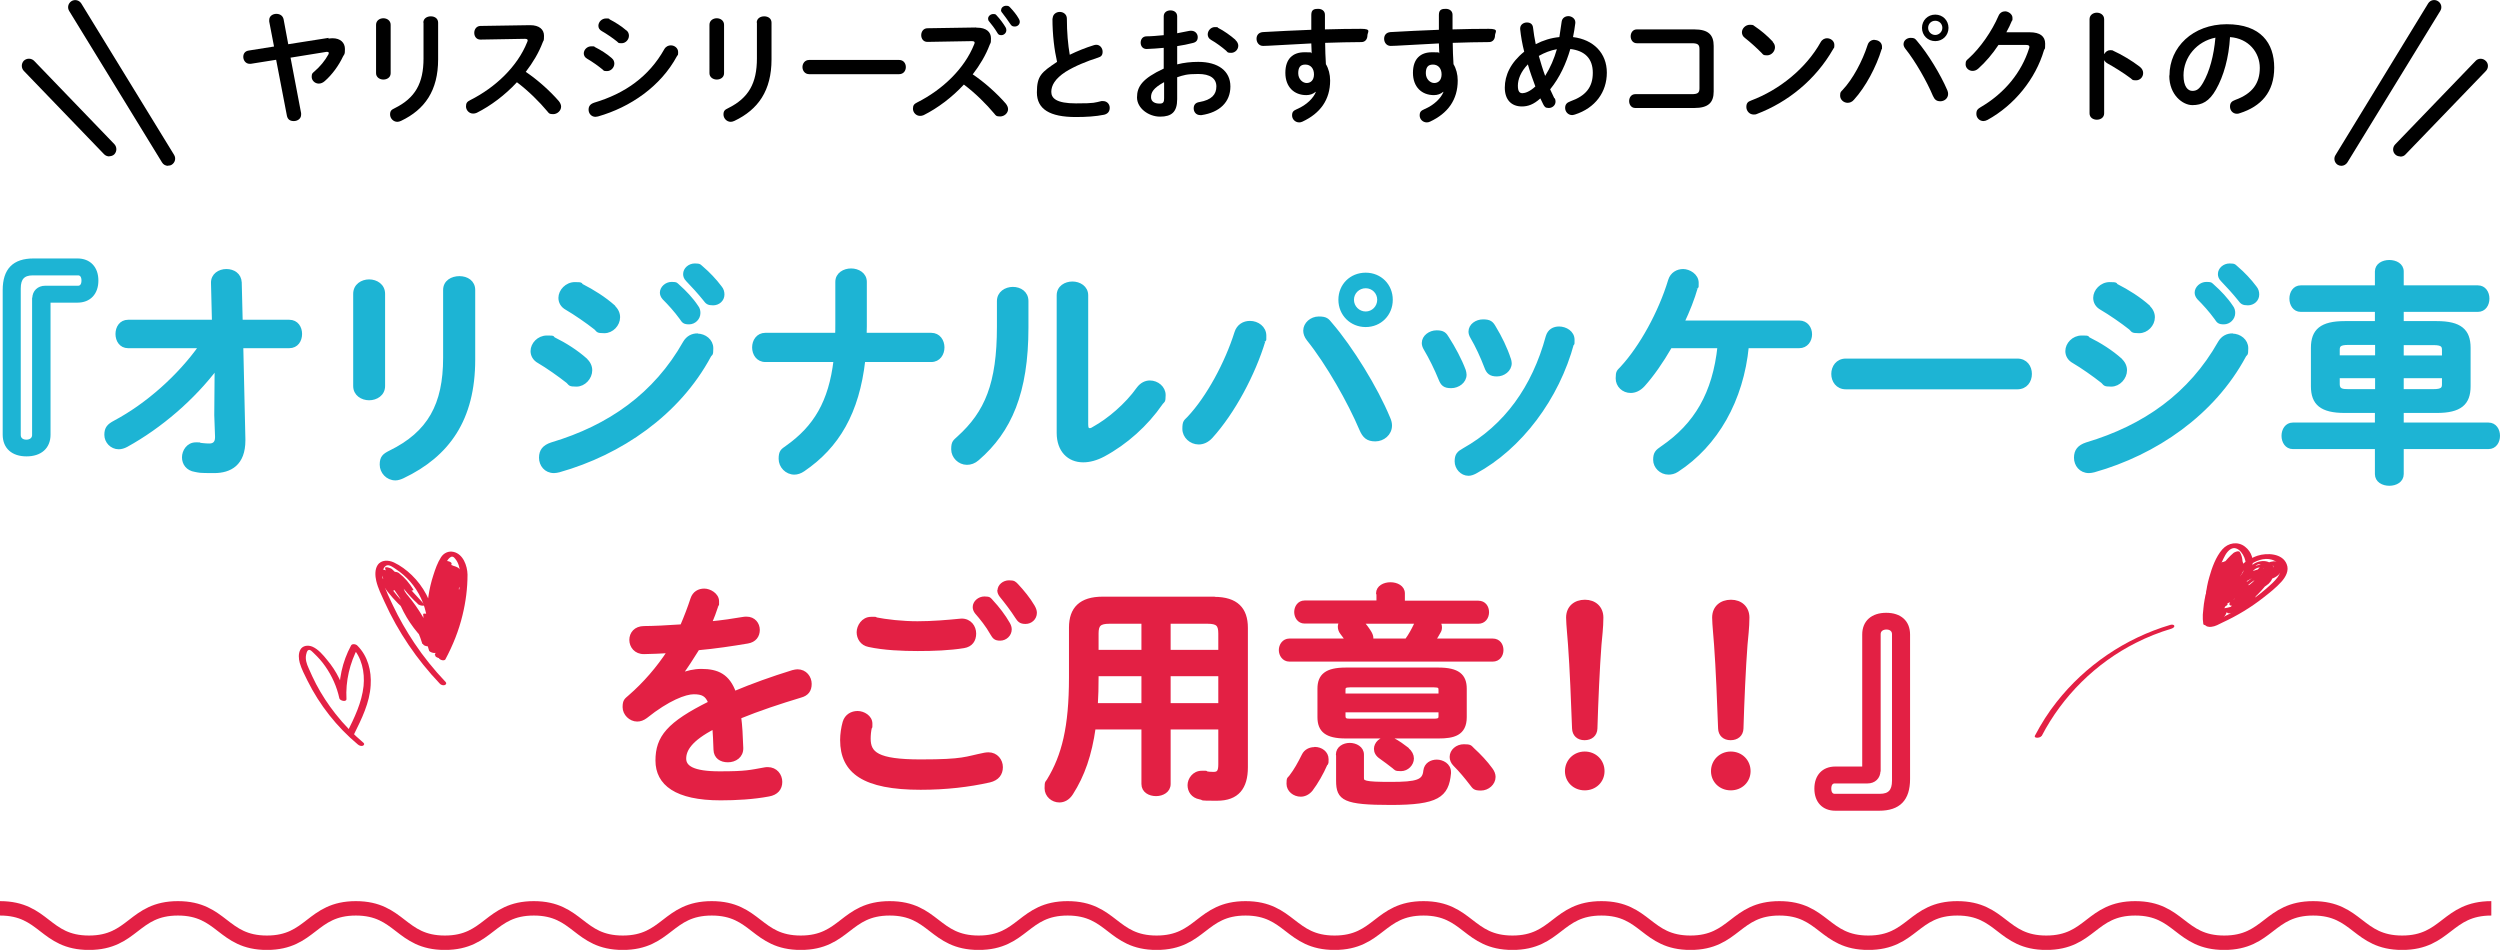 <?xml version="1.0" encoding="UTF-8"?>
<svg id="_レイヤー_1" data-name="レイヤー_1" xmlns="http://www.w3.org/2000/svg" version="1.1" viewBox="0 0 1301 494.3">
  <!-- Generator: Adobe Illustrator 29.3.0, SVG Export Plug-In . SVG Version: 2.1.0 Build 146)  -->
  <defs>
    <style>
      .st0, .st1 {
        stroke-linecap: round;
        stroke-linejoin: round;
        stroke-width: 2px;
      }

      .st0, .st2 {
        stroke: #e32044;
      }

      .st0, .st3 {
        fill: #e32044;
      }

      .st1 {
        fill: #1db4d4;
        stroke: #1db4d4;
      }

      .st2 {
        fill: none;
        stroke-miterlimit: 10;
        stroke-width: 7.5px;
      }
    </style>
  </defs>
  <g>
    <g>
      <path class="st3" d="M228.3,341.8c6-11,9.7-23.3,10.8-35.9.4-4.9,1.2-11-2.2-15.1-.3-.4-.8-1-1.4-1.1-1.1-.2-2.2,1.2-2.7,2-1.6,2.6-2.7,5.7-3.6,8.6-2.3,6.9-3.4,14.1-3.4,21.4,0,1.8-3.5,1.1-3.7-.4-1-6.8-4-13.3-8.6-18.6-2.2-2.5-4.7-4.7-7.6-6.6-1.2-.8-3-2.2-4.4-1.9-1.1.2-1.8,1.3-2.1,2.3-.8,2.4-.4,5.2.4,7.6,1.2,3.7,2.9,7.3,4.6,10.8,3.2,6.8,7,13.4,11.2,19.7,4.8,7.2,10.3,14,16.3,20.3.6.6.3,1.3-.4,1.6-.8.3-2,0-2.6-.7-11.9-12.5-21.7-26.9-28.8-42.6-1.6-3.5-3.4-7.1-4.3-10.9-.6-2.6-.8-5.9.7-8.2,1.9-2.9,5.7-2.7,8.5-1.4,3.4,1.6,6.6,4,9.3,6.6,6.1,5.9,10.3,13.8,11.6,22.2-1.2-.1-2.5-.2-3.7-.4,0-7.4,1-14.7,3.3-21.7,1-3.2,2.2-6.6,4-9.4,1.4-2.2,3.9-3.4,6.5-2.8,5,1.1,7.2,7.2,7.3,11.8,0,7.1-.9,14.2-2.6,21.1-1.9,8-5,15.7-8.9,23-.7,1.3-4.2,0-3.4-1.5h0Z"/>
      <path class="st3" d="M180.6,381.2c3.8-7.6,7.7-15.6,8.6-24.2.7-7.2-.9-15-6.1-20.3,1.1,0,2.2,0,3.3.1-4.4,8.3-6.6,17.6-6.1,27,0,1.7-3.4.9-3.7-.4-1.3-6-3.8-11.6-7.3-16.6-1.7-2.5-3.7-4.7-5.9-6.8-.7-.6-1.9-2.2-2.9-1.7-.8.4-1,1.6-1.2,2.4-.5,2.5.3,4.8,1.3,7,1.2,2.8,2.5,5.6,3.9,8.3,2.9,5.5,6.3,10.7,10.1,15.5,4.3,5.5,9.3,10.6,14.6,15.1.6.5.3,1.2-.4,1.5-.9.3-1.9-.1-2.6-.7-10.9-9.1-19.9-20.5-26.2-33.2-1.5-3-3.1-6.1-4-9.2-.6-2.2-.8-4.9.3-6.9,1.2-2.2,4-2.5,6.2-1.6,3.1,1.3,5.7,4.4,7.7,6.9,5,5.9,8.4,12.9,10.1,20.5-1.2-.1-2.5-.3-3.7-.4-.5-9.6,1.5-19.1,6.1-27.6.6-1.1,2.6-.7,3.3.1,5.4,5.4,7.4,13.1,6.9,20.6-.5,9.1-4.7,17.5-8.7,25.6-.7,1.4-4.3.2-3.7-1h0Z"/>
    </g>
    <path class="st3" d="M234.6,307.3c-2.6,10.7-5.1,21.4-7.7,32.1-.2,1-3.4,0-3.6-.8-2.7-9.7-7.2-18.8-13.3-26.8,1.2.1,2.3.3,3.5.4,3.2,7.1,6.9,13.9,10.9,20.6-1.2-.2-2.4-.4-3.6-.6-4.6-10.4-10.3-20.2-17.2-29.2,1.2.1,2.3.3,3.5.4,5.2,7.7,10.3,15.4,15.5,23.1-1.2-.2-2.4-.4-3.6-.6-3.9-7.9-8.9-15.1-15.1-21.4,1.2.1,2.3.3,3.5.4,6.1,9.1,11.8,18.4,17.2,28-1.2-.2-2.4-.4-3.6-.6-5.2-10.6-11.4-20.6-18.4-30.1,1.2.1,2.3.3,3.5.4,6.6,10.1,12.8,20.5,18.5,31.2-1.2-.2-2.4-.4-3.6-.6-5.6-10.6-11.9-20.9-18.8-30.6-.8-1.1,2.8-.6,3.3.2,7.6,10,13.6,21.1,17.9,32.9-1.2-.2-2.4-.4-3.6-.6-2.6-8.5-6.9-16.3-12.8-22.9,1.2.1,2.3.3,3.5.4,3.2,8.2,8.1,15.5,14.5,21.5-1.2-.2-2.3-.4-3.5-.6,3.2-11.7,6.5-23.5,9.7-35.2.3-.9,3.9,0,3.7,1-3,14-4.6,28.3-5,42.6-1.2-.3-2.4-.7-3.7-1,5.1-10.9,8.6-22.4,10.5-34.3,1.2.3,2.4.7,3.7,1-1.6,8.4-4.1,16.6-7.6,24.5-.4.9-3.9,0-3.7-1,2.1-9.5,4.1-19,6.2-28.4.2-.9,3.9,0,3.7,1-1.8,8.9-3.7,17.7-5.5,26.6-1.2-.3-2.4-.7-3.7-1,2.4-7.4,3.8-15.1,4.2-22.9,1.2.3,2.4.7,3.7,1-2.8,5.4-4.6,11.2-5.2,17.2,0,.9-3.7.1-3.7-1,.2-4.1.4-8.1.6-12.2,0-.8,3.7-.1,3.7,1-.3,7.7-2,15.2-5,22.3-.4,1-3,0-3.5-.6-9.4-9.4-16.4-21.2-20.2-34-.3-1.2,3.1,0,3.5.4,4.3,4.7,8.6,9.3,12.9,14,.6.6-.5.7-.9.7-.8,0-1.8-.3-2.4-.9-5.2-4.7-9.5-10.2-13-16.2-.3-.5.9-.5,1-.5.7,0,1.6.2,2.2.7,3,2.4,5.4,5.2,7.4,8.5.3.6-1.1.5-1.3.5-.8,0-1.6-.3-2.2-.9-3.7-3.6-7.5-7.1-11.2-10.7,1.2.1,2.3.3,3.5.4.9,3.6,2.3,7.1,4.2,10.3.3.6-1.1.5-1.3.5-.7,0-1.8-.3-2.2-.9-2.3-3.1-4.7-6.2-7-9.3,1.2.1,2.3.3,3.5.4,1.3,3.2,2.7,6.4,4,9.6-1.2-.2-2.4-.4-3.6-.6-.4-1.8-1.4-3.5-3.2-4.1.8,0,1.6-.1,2.5-.2,2.4,3.9,5.1,7.5,8.2,10.8,3.1,3.2,6.6,6.7,10.5,8.9,2.3,1.3,3.8-1.6,4.5-3.4,1-2.3,1.9-4.7,2.8-7,1.9-4.9,3.9-9.7,5.8-14.6.4-1,4,.1,3.7,1-1.4,3.9-2.1,7.9-1.9,12-1.2-.4-2.4-.8-3.5-1.1,2.2-1.5,4.6-3.2,5.8-5.6,1-1.9,1.2-4.7-.3-6.4-.4-.5-.5-.5-1-.5-.6,0-1.2.5-1.6.8-1,.7-1.8,1.7-2.2,2.9-1.1,3.1,0,6.5,1,9.5-1.1-.4-2.2-.7-3.3-1.1,4.8-1.6,6.6-8.4,3.4-12.2,1.1.2,2.3.5,3.4.7-1.6,1.2-3.3,2.4-4.2,4.2-.4.8-.7,1.8-.5,2.7,0,.4.2.8.4,1.1.1.3.3.5.5.8.4.3.4.4,0,.2-.6,0,.6-.6.8-.8.4-.4.6-.9.8-1.4.4-.9.6-1.8.7-2.8.2-2.2-.5-4.4-1.8-6.1,1.1.2,2.3.5,3.4.7-1.6,2.2-3,4.6-4,7-.5,1.2-1,2.4-1.4,3.6-.1.4-.6,2.3-.1,2.5-.6-.2-1.2-.3-1.8-.5-.6,0,.6-.4.2-.8.3.2.7.4,1,.6,0,0-.2,0-.2,0,.8,0,1.7,0,2.5,0-4.8,7.9-7.3,16.9-7.3,26.1,0,.8-3.6.1-3.7-1-.4-4.3-.8-8.7-1.2-13,0-.7,3.4,0,3.6.8.1.4.3.8.5,1.2.5.5.5.6,0,.4-.4,0-.4,0-.2-.3,0,0,0-.7,0-.7,0-.1-.1-.2-.2-.3-.6-.7.1-.5,2.3.4.1.3,0,.9.2,1.3.2.4.4.9.7,1.3.5.6,1.1,1.3,1.9,1.4-.5,0-1,.2-1.5.3.9-10.4,1.9-20.7,2.8-31.1,0-1,3.4.2,3.6.8,2.5,5.4,2.3,11.6-.7,16.8-.5.9-3.6,0-3.7-1,0-6.3.5-12.5,1.8-18.6,1.2.3,2.4.7,3.7,1-3,7.7-5.2,15.7-6.7,23.9-.2.9-3.8,0-3.7-1,1.5-8.2,3.7-16.1,6.7-23.9.4-.9,3.9,0,3.7,1-1.3,6.1-1.8,12.4-1.8,18.6-1.2-.3-2.4-.7-3.7-1,2.9-5,3.1-11.1.7-16.4,1.2.3,2.4.5,3.6.8-.9,10.4-1.9,20.7-2.8,31.1,0,.5-1.3.3-1.5.3-2.7-.4-5.4-1.7-6.6-4.2-.4-.7-1-2.1,0-2.6.9-.6,2.5,0,3.3.4,1.4.7,2.7,2.9.5,3.5-2.7.7-5.7-1.3-6.4-3.8,1.2.3,2.4.5,3.6.8.4,4.3.8,8.7,1.2,13-1.2-.3-2.4-.7-3.7-1,0-9.2,2.5-18.3,7.3-26.1.4-.7,1.9-.2,2.5,0,1.4.5,2.4,1.8.6,2.7-1.5.8-4.2-.2-4.8-1.7-.8-2,.8-4.8,1.6-6.6,1.1-2.5,2.5-4.9,4.2-7.1.5-.7,3,.2,3.4.7,1.8,2.4,2.6,5.4,1.9,8.4-.7,2.8-2.7,4.7-5.7,4.1-2.4-.5-4.6-2.2-4.8-4.8-.2-3.1,2.7-5.4,4.9-7,.8-.6,2.8,0,3.4.7,3.8,4.4,1.8,11.7-3.7,13.6-.8.3-3-.1-3.3-1.1-1.2-3.6-2.6-8.2-.1-11.6,2-2.8,5.4-3.4,8.5-2.1,2.8,1.1,4.2,3.9,3.7,6.8-.5,3.7-3.9,6.1-6.7,8.1-.8.5-3.5,0-3.5-1.1-.2-4.1.4-8.1,1.9-12,1.2.3,2.4.7,3.7,1-2.4,5.9-4.7,11.8-7.1,17.7-.9,2.2-1.6,4.9-3.2,6.7-1.6,1.9-4.1,1.9-6.3,1.2-2.6-.7-4.7-2.5-6.8-4.1-2-1.6-4-3.3-5.8-5.1-3.8-3.8-7.2-8.1-10-12.7-.5-.8,2.3-.3,2.5-.2,2.7,1,4.9,2.9,5.5,5.7.2,1-3.3.3-3.6-.6-1.3-3.2-2.7-6.4-4-9.6-.4-.9,3.1-.2,3.5.4,2.3,3.1,4.7,6.2,7,9.3-1.2-.1-2.3-.3-3.5-.4-1.9-3.2-3.3-6.7-4.2-10.3-.3-1.2,3.1,0,3.5.4,3.7,3.6,7.5,7.1,11.2,10.7-1.2-.1-2.3-.3-3.5-.4-1.7-2.9-3.9-5.5-6.6-7.6,1.1,0,2.2.1,3.2.2,3.4,5.9,7.7,11.2,12.8,15.8-1.1,0-2.2-.1-3.3-.2-4.3-4.7-8.6-9.3-12.9-14,1.2.1,2.3.3,3.5.4,3.7,12.7,10.5,24.2,19.9,33.6-1.2-.2-2.3-.4-3.5-.6,3-7.1,4.6-14.6,5-22.3,1.2.3,2.4.7,3.7,1-.2,4.1-.4,8.1-.6,12.2-1.2-.3-2.4-.7-3.7-1,.7-6,2.4-11.8,5.2-17.2.5-.9,3.7,0,3.7,1-.4,7.8-1.8,15.5-4.2,22.9-.3.9-3.9,0-3.7-1,1.8-8.9,3.7-17.7,5.5-26.6,1.2.3,2.4.7,3.7,1-2.1,9.5-4.1,19-6.2,28.4-1.2-.3-2.4-.7-3.7-1,3.5-7.8,6.1-16,7.6-24.5.2-.9,3.8,0,3.7,1-1.9,11.9-5.4,23.4-10.5,34.3-.4.9-3.7,0-3.7-1,.3-14.3,2-28.6,5-42.6,1.2.3,2.4.7,3.7,1-3.2,11.7-6.5,23.5-9.7,35.2-.3,1.1-3.1-.2-3.5-.6-6.5-6.1-11.5-13.6-14.8-22-.4-1,3.1,0,3.5.4,6,6.8,10.4,14.7,13.1,23.3.3.9-3.3.4-3.6-.6-4.2-11.7-10.1-22.6-17.6-32.5,1.1,0,2.2.1,3.3.2,7,9.9,13.4,20.3,19.1,31,.3.6-1.3.5-1.5.5-.7-.1-1.8-.4-2.1-1.1-5.6-10.7-11.8-21.1-18.5-31.2-.4-.6,1.1-.5,1.3-.5.7,0,1.8.3,2.2.9,7.1,9.6,13.3,19.8,18.6,30.5.3.7-1.3.5-1.5.5-.7-.1-1.7-.4-2.1-1.1-5.4-9.6-11.1-18.9-17.2-28-.4-.6,1.1-.5,1.3-.5.7,0,1.7.3,2.2.9,6.3,6.4,11.5,13.8,15.4,21.8.3.7-1.3.5-1.5.5-.8-.1-1.7-.4-2.1-1.1-5.2-7.7-10.3-15.4-15.5-23.1-.4-.6,1.1-.5,1.3-.5.7,0,1.8.3,2.2.9,6.9,9.2,12.8,19.1,17.5,29.6.4.8-3.1.2-3.6-.6-4-6.6-7.7-13.5-10.9-20.6-.4-.9,3.1-.2,3.5.4,6.2,8.1,10.8,17.3,13.6,27.2-1.2-.3-2.4-.5-3.6-.8,2.6-10.7,5.1-21.4,7.7-32.1.2-.9,3.9,0,3.7,1h0Z"/>
  </g>
  <g>
    <g>
      <path class="st3" d="M1062.5,383c10.8-20.8,28.2-38,49.1-48.5,5.9-3,12-5.4,18.3-7.3.6-.2,1.8-.7,1.6-1.5-.2-.8-1.5-.7-2.1-.5-23.3,6.9-44.2,21.1-59.2,40.2-4.3,5.4-8,11.3-11.2,17.4-.8,1.6,2.8,1.3,3.4.2h0Z"/>
      <path class="st3" d="M1151.4,318.5c-.4-6,.2-12.1,1.8-17.9.8-2.8,1.8-5.4,3-8,1.1-2.3,2.3-5.4,4.6-6.8,4-2.5,7.9,4,7.8,7.3-.2,5.3-4.8,9.2-8.9,11.9,1,.2,2,.4,3.1.6,1.3-4.9,4.5-9.3,8.8-12.1,3.5-2.3,8.3-3.7,12.2-1.6,1.8,1,3.1,2.7,2.9,4.9-.2,2.7-2.3,4.8-4.1,6.6-4.3,4.1-9.1,7.8-14.1,11.1-2.8,1.8-5.7,3.5-8.6,5.1-1.5.8-3.1,1.6-4.7,2.3-.6.3-6.4,2.9-6.5,1.9,0,1.9,3.8,1.3,3.7-.3-.2-3-5.7-1.3-5.1,1.2.3,1.4,2.3,1.7,3.5,1.5,2-.2,3.9-1.3,5.7-2.2,7.6-3.5,14.9-7.9,21.5-13.1,3.2-2.5,6.5-5.1,9.2-8.1,2.2-2.4,4.2-5.9,2.8-9.2-2.2-5.7-10.3-6-15.2-4.4-7.6,2.6-13.6,8.9-15.7,16.7-.4,1.6,2.4,1,3.1.6,4-2.6,8-6,9.6-10.7,1.4-4.2,0-8.6-3.5-11.3-3.7-2.9-8.7-2.1-11.8,1.4-3.4,3.9-5.4,9.5-6.8,14.5-1.8,6.2-2.4,12.7-1.9,19.1.1,1.6,3.8.7,3.7-1h0Z"/>
    </g>
    <path class="st3" d="M1158.6,314.2c-.7-5.6.9-11.3,4.5-15.6-1.2.1-2.4.3-3.5.4,0,5.8-2.3,11.4-6.6,15.4,1.1,0,2.2,0,3.3.1,1-5.4,4.4-10.2,9.4-12.6-.9,0-1.7-.2-2.6-.3.1,4.9-2.9,9.6-7.4,11.3.8.3,1.6.6,2.4.8,4.6-7.7,12.1-13.2,20.8-15.3-.7-.3-1.3-.7-2-1-3,5.8-8.3,10.2-14.8,11.6l2.1.7c.9-6.3,6.3-11.8,12.9-11.4-.4-.3-.8-.6-1.1-.8-2.1,5.4-7.4,9.4-13.2,9.4.4.3.8.6,1.1.8,2-5.5,7.1-9.5,12.9-9.8-.5-.1-1-.2-1.5-.3,2.1,2.5-2.3,5.7-3.9,7-2.6,2.1-5.6,3.9-8.6,5.3.8.3,1.6.6,2.4.8,1.8-3.4,4.4-6.4,7.6-8.5.8-.5,1.6-1,2.5-1.4.4-.2,1.9-1,2.3-.9,2.2.9-2.6,4.2-3.4,4.5-1.5.6-4.5,1.1-4.9-1.2-.3-1.8,1.1-3.7,2.1-5,1.1-1.4,2.7-2.8,4.5-2.9,1.8,0,3.5,1.1,4.2,2.7.2-.4.5-.7.7-1.1-1.2.8-2.5,1.4-3.9,1.8-1,.3-2.9.9-3.8,0-1.8-1.5.6-5.1,2.6-5.1,2.2,0,3.8,3,3.3,4.9-.6,2.2-2.7,1.9-3.7.2,0,.3,0,.5,0,.8,1-2.3,3.7-5.7,6.7-5.5,1.9.2,1.4,2.5.6,3.6-1,1.3-2.4,1.9-4,1.7.2.3.5.5.7.8,0-1.9,1.5-3.7,3.4-2.5,0-.4,0-.8,0-1.2-6.9,6.5-14.5,12.2-22.7,17,.8.4,1.5.8,2.3,1.1,2.1-1.5,4.4-2.5,7-2.8-.5-.3-1.1-.5-1.6-.8-.8,2.4-2.6,4.7-5.1,5.4.7.3,1.3.7,2,1,2.8-5,7.1-9,12.4-11.4-.8-.3-1.6-.6-2.4-.8-4.2,5.1-9.5,9.3-15.4,12.4,1,.2,1.9.4,2.9.6,2.3-3.6,5.7-6.4,9.8-7.6-.7-.2-1.4-.3-2.1-.5.1,3.2-5.4,4.8-7.8,5.5-3.5,1.1-7.1,1.6-10.8,1.5.4.3.8.6,1.1.8,1.2-6.2,3.1-12.2,5.8-18-1.2,0-2.4.1-3.5.2-1.7,7.2-3.4,14.4-5.1,21.6-.3,1.5,2.8.6,3.3.1,1.3-1.4,2.8-2.6,4.6-3.4-.9-.2-1.7-.4-2.6-.6-.3,1.7-1.2,3.2-2.9,3.8.9,0,1.7.2,2.6.3-1.2-4.2.3-9,4.1-11.3-1-.1-2-.2-3-.3-.3,4.2-2.4,8-6.1,10.1,1,0,2,0,3,0-1-4.2-.6-8.6,1.1-12.6-1.2.1-2.4.3-3.7.4-1.9,4.7-2.9,9.6-3.2,14.6,1.2-.1,2.4-.3,3.7-.4.5-10.1,3.1-20,7.6-29.1-1.2,0-2.4.1-3.5.2-.6,2.5-1.3,4.9-1.9,7.4-.4,1.5,3.2.7,3.7-.4,1.9-4.7,4.9-8.9,8.8-12.2-1.1.1-2.1.3-3.2.4,2.5,4.2,1,10.3-3.4,12.6,1,0,2,0,3,0-.9-1.9-1.3-3.9-1-5.9.1-1,.4-2,.8-2.8.1-.3.4-1,.7-1.1-.3,0-.3,0,0,0,.2.1.4.2.5.4,2.5,2.7.7,7.4-1.8,9.4,1.1-.1,2.1-.3,3.2-.4-2.1-2.1-2.3-6.9.8-8.3-.9,0-1.7-.2-2.6-.3.6,2.8-.4,5.8-2.8,7.4,1,0,2,0,3,0-.6-1.6-.5-3.1.5-4.5-1.2,0-2.4.1-3.5.2-.4,4-1.7,7.6-4,10.9,1.2,0,2.4-.1,3.5-.2.1-2.7.3-5.3.4-8,0-1.6-3.1-.7-3.5.2-4.4,7.5-7,15.9-7.5,24.6,1.2-.3,2.4-.6,3.5-.9-3.1-4.5-.8-10.4,1.2-14.8,2.3-5.1,5.3-9.8,8.8-14.2.6-.7-.5-1.1-1-1.1-6.5-.7-9.6,7.8-11.3,12.6-2.4,6.4-3.3,13.3-2.8,20.2,1.2-.3,2.4-.7,3.7-1-1.9-12.4,7-23.2,14.6-31.9.5-.6.4-1.1-.4-1.3-6-1.8-9.4,5.3-11.3,9.6-2.7,5.8-4.5,12-5.5,18.3-.2,1.5,3.5.8,3.7-.4.8-4.9,2.1-9.7,3.8-14.3.9-2.4,2-4.7,3.2-7,.6-1.2,2.2-4.6,3.9-4.1-.1-.4-.2-.9-.4-1.3-8.1,9.2-17.3,20.4-15.3,33.5.2,1.3,3.8.4,3.7-1-.4-5.5.2-11.1,1.8-16.5.8-2.7,1.8-5.2,3-7.7.7-1.4,2.4-5.7,4.3-5.5-.3-.4-.7-.7-1-1.1-3.8,4.7-7,9.9-9.4,15.5-2,4.7-3.8,10.5-.6,15.1.6.9,3.5.1,3.5-.9.5-8.5,3-16.7,7.3-24-1.2,0-2.4.1-3.5.2-.1,2.7-.3,5.3-.4,8,0,1.6,3,.6,3.5-.2,2.4-3.4,3.8-7.3,4.2-11.5.2-1.7-3-.5-3.5.2-1.2,1.7-1.5,3.7-.7,5.6.4,1,2.3.5,3,0,3.2-2.1,5-5.7,4.2-9.5-.2-.9-2.1-.5-2.6-.3-4.2,1.9-6.4,7.7-2.7,11.3.8.8,2.4.2,3.2-.4,2.1-1.6,3.5-4.1,3.6-6.8.1-2.4-.8-5.3-3.5-5.8-2.7-.5-5.2,1.3-6.2,3.7-1.3,3-1.1,6.4.3,9.3.5,1.1,2.2.5,3,0,5.4-2.8,7.6-9.9,4.5-15.1-.6-.9-2.6,0-3.2.4-4.2,3.6-7.5,8.1-9.5,13.3,1.2-.1,2.4-.3,3.7-.4.6-2.5,1.3-4.9,1.9-7.4.4-1.4-3.1-.7-3.5.2-4.7,9.2-7.4,19.3-7.9,29.6,0,1.5,3.6.8,3.7-.4.3-5,1.4-9.9,3.2-14.6.3-.8-1.2-.9-1.6-.8-.8,0-1.7.5-2.1,1.3-1.8,4.2-2.1,8.7-1.1,13.1.3,1.1,2.4.4,3,0,4.3-2.4,7.2-6.7,7.5-11.7,0-1.4-2.3-.7-3-.3-4.5,2.8-7,8.3-5.4,13.5.3,1,2,.5,2.6.3,2.6-.9,4.7-3,5.1-5.8.2-1.2-2-.8-2.6-.6-2.3,1.1-4.3,2.5-6.1,4.4,1.1,0,2.2,0,3.3.1,1.7-7.2,3.4-14.4,5.1-21.6.3-1.4-3.1-.7-3.5.2-2.8,5.9-4.8,12.1-6,18.5-.1.6.7.8,1.1.8,5,.1,10-.7,14.8-2.4,3.4-1.2,9-3.3,8.9-7.7,0-.8-1.7-.6-2.1-.5-5.2,1.5-9.8,4.7-12.7,9.4-1,1.6,2.3.9,2.9.6,6.4-3.3,11.9-7.9,16.5-13.5,1-1.3-2-1-2.4-.8-6,2.7-11.1,7.1-14.3,12.8-.7,1.2,1.3,1.2,2,1,3.9-1.2,7-3.9,8.3-7.8.3-.8-1.2-.9-1.6-.8-3.5.5-6.9,1.7-9.8,3.8-.6.4-1,1-.3,1.5.7.5,2,0,2.6-.3,8.4-4.9,16.2-10.8,23.3-17.5.4-.4.5-.9,0-1.2-3.5-2.1-9.8.3-10,4.8,0,.5.3.7.7.8,3,.5,6.2-.3,8.5-2.3,1.8-1.6,3.5-5.1.7-6.6-2.6-1.4-6.4,0-8.7,1.5-1.2.7-2.3,1.7-3.2,2.8-.7.9-2.2,2.6-1.6,3.7,1.2,2.2,4.6,2.2,6.7,1.6,2.5-.7,4.4-2.7,4.1-5.4-.6-6.6-9.5-5.9-12.6-1.7-2,2.6-1.4,5.9,2.1,6.4,3.7.5,7.9-1.2,11-3.1.3-.2.9-.6.7-1.1-2-4.4-7.7-4.5-11.5-2.6-2.2,1.1-4,2.9-5.3,5-1.1,1.6-2.2,4.2-.8,6,1.4,1.9,4.6,1.6,6.6,1.3,2.5-.5,4.9-1.6,6.8-3.3,1.3-1.2,3.3-4,1-5.3-2-1.1-4.7.1-6.6.9-5.3,2.3-9.7,6.3-12.3,11.4-.7,1.4,1.8,1.1,2.4.8,4.1-1.9,8-4.3,11.4-7.2,1.5-1.3,3-2.7,3.7-4.6.5-1.3.4-3.5-1.3-3.8-1.8-.3-4,.4-5.7.9-1.8.6-3.6,1.5-5.2,2.6-3.2,2.2-5.6,5.2-6.9,8.8-.2.6.8.8,1.1.8,7.9,0,15.4-4.6,18.3-12,.2-.6-.8-.8-1.1-.8-8.3-.4-16.8,5.5-18,14-.1,1.1,1.5.8,2.1.7,7.5-1.6,14.2-6.5,17.7-13.3.6-1.2-1.3-1.2-2-1-9.8,2.3-18.5,8.4-23.7,17.1-.8,1.4,1.9,1,2.4.8,5.8-2.2,9.8-7.7,9.6-13.9,0-1-2.2-.5-2.6-.3-5.9,2.8-10.4,8.1-11.6,14.6-.3,1.5,2.8.6,3.3.1,4.8-4.4,7.4-10.5,7.3-17,0-1.4-3.1,0-3.5.4-3.8,4.7-5.5,10.7-4.8,16.7.2,1.3,3.8.4,3.7-1h0Z"/>
  </g>
  <g>
    <path class="st1" d="M26.5,156.5c-1.1,0-1.2.1-1.2,1.2v68.5c0,6.5-4.4,10.3-11.5,10.3s-11.4-3.8-11.4-10.3v-75.2c0-10.5,4.9-15.5,15.1-15.5h22.8c6.1,0,9.9,4,9.9,10.5s-3.8,10.5-9.9,10.5h-13.9ZM17.8,155.3c0-3.4,2.4-5.6,5.7-5.6h17.1c1.7,0,2.8-1.3,2.8-3.7s-1.1-3.7-2.8-3.7h-23.5c-5,0-7.3,2.4-7.3,7.8v76.3c0,2.1,1.6,3.4,3.9,3.4s4-1.3,4-3.4v-71.2Z"/>
    <path class="st1" d="M66.7,180.2c-3.8,0-5.6-3.2-5.6-6.4s1.8-6.4,5.6-6.4h44.6l-.5-20.2c-.1-4,3.4-6.2,7-6.2s6.8,2,7,6l.5,20.4h25.2c3.9,0,5.7,3.2,5.7,6.4s-1.8,6.4-5.7,6.4h-24.9l1.1,48.4v.6c0,12.2-7,16-15.3,16s-7.5-.2-9.8-.6c-4-.6-5.9-3.5-5.9-6.6s2.2-6.8,6.2-6.8.6.1,1,.1c1.8.2,3.9.5,6,.5s4-.9,4-4.2v-.5l-.4-11.1.2-25c-12.1,16.1-29.2,30.9-47,40.7-1.3.7-2.7,1.1-3.9,1.1-3.7,0-6.5-3.1-6.5-6.5s1.3-4.8,4.5-6.5c16.9-9,33.5-23.8,44.7-39.6h-37.9Z"/>
    <path class="st1" d="M199.4,200.9c0,4.2-3.7,6.4-7.3,6.4s-7.3-2.2-7.3-6.4v-48c0-4.3,3.7-6.5,7.3-6.5s7.3,2.2,7.3,6.5v48ZM231.6,150.9c0-4.2,3.7-6.2,7.5-6.2s7.2,2.1,7.2,6.2v36.3c0,30.9-13.2,49.6-36.8,60.8-1.3.6-2.6,1-3.7,1-4.2,0-7.2-3.5-7.2-7.2s1.3-4.8,4.5-6.4c20.4-10,28.5-24.8,28.5-49.2v-35.3Z"/>
    <path class="st1" d="M304.6,187.3c1.8,1.6,2.6,3.5,2.6,5.4,0,3.8-3.3,7.5-7.2,7.5s-3.1-.5-4.5-1.7c-4.3-3.4-10.7-7.9-15-10.4-2.4-1.3-3.4-3.4-3.4-5.4,0-3.5,3.2-7.1,7.5-7.1s2.4.2,3.7.9c5.7,2.8,11.7,6.6,16.5,10.9ZM362.9,174.6c3.7,0,7.3,2.7,7.3,6.6s-.4,2.6-1.1,3.9c-16.2,30.2-46.3,50.7-78.2,59.7-.9.2-1.8.4-2.6.4-4.3,0-6.8-3.4-6.8-7s1.7-5.7,5.6-7c30.2-9,54-25.8,69.3-52.9,1.6-2.7,4-3.8,6.5-3.8ZM319.1,159.7c1.8,1.6,2.6,3.5,2.6,5.4,0,3.8-3.3,7.3-7.2,7.3s-3.1-.5-4.5-1.7c-4.3-3.4-10.7-7.8-15-10.3-2.4-1.3-3.4-3.3-3.4-5.4,0-3.5,3.3-7.2,7.6-7.2s2.4.4,3.7,1c5.5,2.8,11.6,6.6,16.4,10.9ZM344.4,152.3c0-2.4,2.4-4.6,5.1-4.6s2.3.4,3.4,1.3c3.3,2.9,7,6.8,9.5,10.6.9,1.1,1.1,2.2,1.1,3.3,0,2.7-2.3,4.9-4.9,4.9s-2.9-.7-4-2.3c-2.9-4-6.2-7.6-9-10.4-.9-1-1.2-2-1.2-2.8ZM356.5,142.6c0-2.4,2.3-4.5,5.1-4.5s2.4.5,3.7,1.5c3.2,2.7,6.8,6.5,9.4,10,1,1.2,1.3,2.4,1.3,3.7,0,2.7-2.3,4.6-4.9,4.6s-3.1-.6-4.3-2.2c-2.8-3.5-6.2-7.2-9-10.1-1-1-1.3-2-1.3-2.9Z"/>
    <path class="st1" d="M435.6,174.2c.1-1.7.1-3.5.1-5.4v-22.1c0-4,3.7-6,7.2-6s7.2,2,7.2,6v23.2c0,1.5-.1,2.8-.1,4.3h34.6c3.9,0,5.9,3.3,5.9,6.6s-2,6.6-5.9,6.6h-35.3c-3.1,27.2-13.4,44.8-31.3,57-1.6,1.1-3.2,1.6-4.6,1.6-4,0-7.2-3.4-7.2-7.2s1-4.3,3.4-6c14.7-10.4,22.6-23.5,25.2-45.4h-36.5c-3.9,0-5.9-3.3-5.9-6.6s2-6.6,5.9-6.6h37.4Z"/>
    <path class="st1" d="M519.8,156.7c0-4.2,3.7-6.4,7.3-6.4s7.1,2.1,7.1,6.4v13.8c0,33.7-8.7,53.7-25.5,68.2-1.8,1.6-3.7,2.2-5.5,2.2-3.9,0-7.2-3.3-7.2-7.1s.9-4,2.9-5.9c14.5-13.1,20.9-28.1,20.9-57.9v-13.3ZM565.3,221c0,1.8.5,2.8,1.7,2.8s1.5-.4,2.4-.9c7.6-4.2,16.9-12,23-20.6,1.7-2.3,3.9-3.3,6-3.3,3.7,0,7.2,2.8,7.2,6.6s-.5,2.8-1.5,4.3c-7.6,11-18.2,20.5-29.9,26.8-3.8,2-7.3,2.9-10.5,2.9-7.5,0-12.8-5.3-12.8-14.3v-71.6c0-4.2,3.7-6.2,7.2-6.2s7.2,2.1,7.2,6.2v67.3Z"/>
    <path class="st1" d="M650.5,168c3.8,0,7.5,2.6,7.5,6.7s-.1,1.6-.4,2.4c-5.3,17.6-15.9,37.4-27.4,50.1-2,2.2-4.3,3.1-6.4,3.1-4,0-7.5-3.2-7.5-7.1s.7-3.8,2.4-5.6c10-10.6,19.7-28.6,24.7-44.5,1.1-3.5,4-5.1,7-5.1ZM679.2,172.1c0-3.5,3.3-6.4,7.1-6.4s4.4.9,6.2,3.1c10.6,12.3,23.5,33.2,30,48.9.6,1.3.9,2.6.9,3.7,0,4.4-3.8,7.3-7.7,7.3s-5.7-1.6-7.3-5.3c-6-14.2-17.3-34.2-27.5-46.9-1.2-1.5-1.7-3.1-1.7-4.4ZM723.8,156c0,7.5-5.7,13.2-13.1,13.2s-13.2-5.7-13.2-13.2,5.7-13.1,13.2-13.1,13.1,5.7,13.1,13.1ZM717.7,156c0-3.9-3.1-7-7-7s-7.1,3.1-7.1,7,3.2,7.1,7.1,7.1,7-3.2,7-7.1Z"/>
    <path class="st1" d="M761.8,192.8c.2.7.4,1.5.4,2.2,0,3.5-3.5,6-7,6s-4.5-1.1-5.6-3.8c-2.2-5.4-5-11.1-7.8-15.8-.6-1-.9-2-.9-2.9,0-3.2,3.3-5.6,6.7-5.6s4.3,1,5.6,3.2c3.2,5,6.5,11.1,8.6,16.7ZM811.3,170.9c3.4,0,7.1,2.2,7.1,5.9s-.1,1-.2,1.6c-7.7,28.8-27.1,54.5-50.6,67.2-1.2.6-2.3,1-3.4,1-3.5,0-6.2-3.2-6.2-6.5s1.1-4.4,3.8-5.9c21.9-12.3,36.4-32.5,43.6-59,.9-3.1,3.3-4.3,6-4.3ZM785.3,186.9c.2.7.4,1.5.4,2.1,0,3.5-3.4,5.9-6.7,5.9s-4.6-1.2-5.6-4c-2.1-5.5-4.6-10.9-7.3-15.5-.6-1-.9-2-.9-2.8,0-3.2,3.2-5.4,6.6-5.4s4.4.9,5.7,3.2c3.1,5.1,6,11,7.8,16.6Z"/>
    <path class="st1" d="M869.1,180.4c-4.5,7.8-9.4,14.8-14,19.9-2.1,2.3-4.4,3.2-6.5,3.2-3.8,0-6.8-2.9-6.8-6.6s.6-3.5,2.3-5.4c9.9-10.7,19.9-28.7,25-45.6,1-3.3,3.9-4.9,6.8-4.9s7.1,2.3,7.1,6.2-.1,1.5-.4,2.2c-1.7,6-4.2,12.3-7.1,18.4h60.8c3.8,0,5.7,3.1,5.7,6.2s-2,6.2-5.7,6.2h-27.2c-2.7,27.9-15.9,51.2-36.4,64.5-1.5,1-3.1,1.3-4.4,1.3-3.9,0-7-3.2-7-6.7s1.1-4.4,3.7-6.2c17.6-12,27.2-28.3,29.8-52.9h-25.8Z"/>
    <path class="st1" d="M1049.8,187.6c4.4,0,6.6,3.4,6.6,7s-2.2,7-6.6,7h-89.2c-4.4,0-6.6-3.5-6.6-7s2.2-7,6.6-7h89.2Z"/>
    <path class="st1" d="M1103.3,187.3c1.8,1.6,2.6,3.5,2.6,5.4,0,3.8-3.3,7.5-7.2,7.5s-3.1-.5-4.5-1.7c-4.3-3.4-10.7-7.9-15-10.4-2.4-1.3-3.4-3.4-3.4-5.4,0-3.5,3.2-7.1,7.5-7.1s2.4.2,3.7.9c5.7,2.8,11.7,6.6,16.5,10.9ZM1161.7,174.6c3.7,0,7.3,2.7,7.3,6.6s-.4,2.6-1.1,3.9c-16.2,30.2-46.3,50.7-78.2,59.7-.9.2-1.8.4-2.6.4-4.3,0-6.8-3.4-6.8-7s1.7-5.7,5.6-7c30.2-9,54-25.8,69.3-52.9,1.6-2.7,4-3.8,6.5-3.8ZM1117.8,159.7c1.8,1.6,2.6,3.5,2.6,5.4,0,3.8-3.3,7.3-7.2,7.3s-3.1-.5-4.5-1.7c-4.3-3.4-10.7-7.8-15-10.3-2.4-1.3-3.4-3.3-3.4-5.4,0-3.5,3.3-7.2,7.6-7.2s2.4.4,3.7,1c5.5,2.8,11.6,6.6,16.4,10.9ZM1143.1,152.3c0-2.4,2.4-4.6,5.1-4.6s2.3.4,3.4,1.3c3.3,2.9,7,6.8,9.5,10.6.9,1.1,1.1,2.2,1.1,3.3,0,2.7-2.3,4.9-4.9,4.9s-2.9-.7-4-2.3c-2.9-4-6.2-7.6-9-10.4-.9-1-1.2-2-1.2-2.8ZM1155.2,142.6c0-2.4,2.3-4.5,5.1-4.5s2.4.5,3.7,1.5c3.2,2.7,6.8,6.5,9.4,10,1,1.2,1.3,2.4,1.3,3.7,0,2.7-2.3,4.6-4.9,4.6s-3.1-.6-4.3-2.2c-2.8-3.5-6.2-7.2-9-10.1-1-1-1.3-2-1.3-2.9Z"/>
    <path class="st1" d="M1268.1,168.1c12.1,0,16.6,4,16.6,12.9v20c0,8.9-4.5,12.9-16.6,12.9h-18.2v7h45.1c3.3,0,5,2.9,5,5.9s-1.7,5.9-5,5.9h-45.1v14c0,3.4-3.2,5.1-6.5,5.1s-6.5-1.7-6.5-5.1v-14h-43.7c-3.2,0-4.9-2.9-4.9-5.9s1.7-5.9,4.9-5.9h43.7v-7h-16.7c-12.1,0-16.6-4-16.6-12.9v-20c0-8.9,4.5-12.9,16.6-12.9h16.7v-6.8h-39.6c-3.2,0-4.9-2.9-4.9-5.9s1.7-5.9,4.9-5.9h39.6v-8.2c0-3.4,3.3-5,6.5-5s6.5,1.6,6.5,5v8.2h39.6c3.3,0,5,2.9,5,5.9s-1.7,5.9-5,5.9h-39.6v6.8h18.2ZM1237,186v-7.5h-15c-4.4,0-5.4,1.1-5.4,3.5v3.9h20.4ZM1237,203.5v-7.7h-20.4v4.2c0,3.4,2.7,3.5,5.4,3.5h15ZM1249.9,186h21.9v-3.9c0-2.4-1-3.5-5.4-3.5h-16.5v7.5ZM1249.9,195.8v7.7h16.5c4.4,0,5.4-1.1,5.4-3.5v-4.2h-21.9Z"/>
    <path class="st0" d="M354.5,351.2c3.2-1.2,6.7-2.1,10.5-2.1,8.4,0,13.9,2.6,17.1,11.6,9.5-4,19.8-7.7,30.5-11,.9-.2,1.7-.4,2.4-.4,4,0,6.4,3.3,6.4,6.6s-1.5,5.3-4.9,6.2c-10.6,3.2-21.5,6.8-31.8,11,.6,4.5.9,9.9,1.1,16.2.1,4.2-3.4,6.4-7,6.4s-6.4-1.8-6.5-5.6c-.1-4.6-.4-8.6-.6-11.8-12.7,6.5-15.6,12-15.6,16.5s4.4,7.6,18.4,7.6,15.8-.7,23.7-2.1c.5-.1,1-.1,1.3-.1,4.2,0,6.6,3.3,6.6,6.7s-2,5.9-6.1,6.6c-7.9,1.5-17,2-25,2-23.1,0-32.9-7.7-32.9-19.7s5.7-19.2,27.5-30c-1.6-4.5-4.2-5.5-8.6-5.5s-13.4,3.3-25,12.6c-1.5,1.1-2.9,1.6-4.4,1.6-3.5,0-6.6-3.1-6.6-6.5s.9-3.7,2.8-5.4c7.7-6.7,14.7-14.7,20.6-23.8-4.8.4-9.2.5-13.2.6-4.4.1-6.7-3.2-6.7-6.4s2.2-6.2,6.7-6.2,12.6-.4,19.7-.9c2.1-4.9,3.9-9.6,5.4-14.2,1-3.1,3.5-4.4,6.2-4.4s6.7,2.2,6.7,5.6,0,1.2-.2,1.8c-1.1,3.4-2.3,6.6-3.7,9.7,6.4-.6,12.5-1.5,17.7-2.4.5-.1,1-.1,1.5-.1,3.8,0,5.9,2.9,5.9,5.9s-1.7,5.5-5.4,6.1c-7.7,1.3-16.9,2.7-25.9,3.5-3.1,5-6.1,9.6-9,13.6l.2.2Z"/>
    <path class="st0" d="M438.2,385.1c0-2.9.5-6.4,1.3-9.2,1-3.4,3.9-4.9,6.8-4.9s6.7,2.1,6.7,5.6-.1,1.1-.2,1.7c-.5,1.8-.7,4.3-.7,6.1,0,7.7,4.2,11.8,27,11.8s23.2-1.5,33.3-3.5c.7-.1,1.3-.2,2-.2,4,0,6.5,3.3,6.5,6.7s-1.8,6-6,7c-10.7,2.4-22.6,3.8-35.8,3.8-29.4,0-40.9-8.3-40.9-24.9ZM477.4,324.3c7.7,0,15.9-.7,21.9-1.3.4,0,.7-.1,1.1-.1,4.3,0,6.6,3.4,6.6,6.8s-1.7,6-5.5,6.6c-7.3,1.2-15.9,1.5-23.9,1.5s-17.6-.4-25.4-2.1c-3.7-.7-5.4-3.8-5.4-6.7s2.3-7,6.5-7,1.1,0,1.6.1c6.5,1.3,14.8,2.2,22.6,2.2ZM507.2,315.9c0-2.4,2.4-4.5,5.1-4.5s2.6.5,3.7,1.7c3.1,3.3,6.4,7.6,8.6,11.5.6,1,.9,2,.9,2.9,0,2.8-2.4,4.9-5,4.9s-3.1-.9-4.2-2.7c-2.4-4.3-5.5-8.1-8.1-11.1-.7-.9-1-1.8-1-2.7ZM520.1,307.3c0-2.4,2.4-4.3,5-4.3s2.8.5,4,1.7c2.9,3.1,6.2,7.1,8.4,10.9.7,1.2,1.1,2.3,1.1,3.3,0,2.8-2.3,4.8-4.9,4.8s-3.3-.9-4.5-2.7c-2.4-3.8-5.5-7.8-8.1-11-.7-.9-1.1-1.8-1.1-2.7Z"/>
    <path class="st0" d="M631.9,311.6c11.5,0,16.5,5.4,16.5,15.1v72.6c0,10.5-4.5,16.4-15,16.4s-5.9-.1-9-.7c-3.7-.7-5.4-3.5-5.4-6.4s2.3-6.5,6.4-6.5.9,0,1.3.1c2,.4,3.1.5,4.8.5,2.7,0,3.5-1.3,3.5-5v-19.1h-26.8v29.4c0,3.5-3.3,5.3-6.6,5.3s-6.6-1.7-6.6-5.3v-29.4h-25.8c-2,14.2-5.7,24.8-11.7,34.2-1.7,2.7-4,3.8-6.2,3.8-3.5,0-6.7-2.7-6.7-6.4s.4-2.7,1.2-4.2c7.7-12.7,11.5-27.5,11.5-53.5v-25.9c0-9.8,5.1-15.1,16.6-15.1h58ZM595,366.9v-16h-24.3v1.8c0,4.8-.1,9.4-.4,14.2h24.7ZM595,339.2v-15.6h-17.6c-5.3,0-6.7,1.5-6.7,6.1v9.5h24.3ZM608.2,339.2h26.8v-9.5c0-4.6-1.3-6.1-6.6-6.1h-20.2v15.6ZM608.2,350.9v16h26.8v-16h-26.8Z"/>
    <path class="st0" d="M717.1,308.8c0-3.2,3.3-4.8,6.5-4.8s6.5,1.6,6.5,4.8v4.8h39.2c3.1,0,4.6,2.4,4.6,5s-1.6,5-4.6,5h-21c.7.9,1.1,1.7,1.1,2.8s-.2,1.6-.6,2.3c-.9,1.6-1.8,3.2-2.8,4.6h30.8c3.1,0,4.6,2.4,4.6,5s-1.6,5-4.6,5h-105.8c-2.9,0-4.5-2.6-4.5-5s1.6-5,4.5-5h30.2c-.9-1.3-1.8-2.7-2.8-3.9-.9-1.1-1.2-2.3-1.2-3.3s.4-1.8.9-2.6h-19.2c-2.9,0-4.4-2.6-4.4-5s1.5-5,4.4-5h38.4v-4.8ZM684.2,389.7c3.2,0,6.2,2.1,6.2,5.4s-.2,1.6-.6,2.6c-2,4.6-4.8,9.5-7.6,13.2-1.5,1.8-3.4,2.7-5.3,2.7-3.3,0-6.4-2.4-6.4-5.7s.4-2.4,1.3-3.7c2.6-3.4,4.4-6.7,6.6-11.1,1.1-2.3,3.4-3.3,5.6-3.3ZM700.3,383.3c-10,0-13.7-3.2-13.7-10.1v-14.8c0-6.8,3.7-10,13.7-10h48.3c10,0,13.7,3.2,13.7,10v14.8c0,8.8-6.1,10.1-13.7,10.1h-48.3ZM696.2,392.7c0-3.4,3.2-5.1,6.2-5.1s6.4,1.7,6.4,5.1v12.1c0,2.4,1,3.1,14.9,3.1s17.5-1.2,18-6.8c.4-3.3,3.2-4.8,6-4.8s6.4,1.8,6.4,5.5v.6c-1.1,11.7-6.1,15.5-30.3,15.5s-27.5-2.2-27.5-11.6v-13.6ZM749.6,359.1c0-1.8-.6-2.4-3.4-2.4h-43.6c-2.8,0-3.4.6-3.4,2.4v2.8h50.4v-2.8ZM746.2,375c2.8,0,3.4-.6,3.4-2.4v-2.9h-50.4v2.9c0,2.3,1.5,2.4,3.4,2.4h43.6ZM732,333.3c2.1-2.9,3.5-5.6,4.6-7.9.4-.7.7-1.3,1.2-1.8h-29.3c1.6,1.7,2.9,3.4,4.2,5.5.6,1,1,2,1,2.9s-.1,1-.2,1.3h18.6ZM732.2,389.9c1.8,1.5,2.6,3.2,2.6,4.8,0,2.9-2.6,5.6-5.7,5.6s-2.6-.4-3.8-1.3c-2.1-1.6-4.5-3.5-6.7-5-1.8-1.2-2.6-2.7-2.6-4.3,0-2.7,2.6-5.3,5.9-5.3s2.1.1,3.2.7c2.4,1.2,5,3.1,7.2,4.8ZM775.8,400.4c1,1.3,1.5,2.7,1.5,3.9,0,3.4-3.2,6.1-6.6,6.1s-3.5-.7-5-2.6c-2.7-3.5-5.4-6.8-8.6-10-1.2-1.2-1.7-2.6-1.7-3.9,0-3.1,2.9-5.6,6.4-5.6s3.2.5,4.6,1.8c3.4,3.1,6.8,6.7,9.4,10.3Z"/>
    <path class="st0" d="M834,401.3c0,5.1-4,9-9.3,9s-9.3-3.9-9.3-9,4-9.2,9.3-9.2,9.3,4,9.3,9.2ZM816,321.4c0-5.3,3.8-8.3,8.8-8.3s8.6,3.2,8.6,8.3-.7,10.6-1,14.2c-.9,11.8-1.7,29.9-2.1,43.5-.1,3.2-2.4,5.1-5.7,5.1s-5.4-2-5.5-5.1c-.5-13.4-1.2-31.5-2.1-43.5-.1-2.2-1-10.9-1-14.2Z"/>
    <path class="st0" d="M910,401.3c0,5.1-4,9-9.3,9s-9.3-3.9-9.3-9,4-9.2,9.3-9.2,9.3,4,9.3,9.2ZM892,321.4c0-5.3,3.8-8.3,8.8-8.3s8.6,3.2,8.6,8.3-.7,10.6-1,14.2c-.9,11.8-1.7,29.9-2.1,43.5-.1,3.2-2.4,5.1-5.7,5.1s-5.4-2-5.5-5.1c-.5-13.4-1.2-31.5-2.1-43.5-.1-2.2-1-10.9-1-14.2Z"/>
    <path class="st0" d="M968.9,399.9c1.1,0,1.2-.1,1.2-1.2v-68.5c0-6.5,4.4-10.3,11.5-10.3s11.4,3.8,11.4,10.3v75.2c0,10.5-4.9,15.5-15.1,15.5h-22.8c-6.1,0-9.9-4-9.9-10.5s3.8-10.5,9.9-10.5h13.9ZM977.6,401.1c0,3.4-2.4,5.6-5.7,5.6h-17.1c-1.7,0-2.8,1.3-2.8,3.7s1.1,3.7,2.8,3.7h23.5c5,0,7.3-2.4,7.3-7.8v-76.3c0-2.1-1.6-3.4-3.9-3.4s-4,1.3-4,3.4v71.2Z"/>
  </g>
  <path class="st2" d="M0,472.7c23.2,0,23.2,17.9,46.3,17.9s23.2-17.9,46.3-17.9,23.2,17.9,46.3,17.9,23.2-17.9,46.3-17.9,23.2,17.9,46.3,17.9,23.2-17.9,46.3-17.9,23.2,17.9,46.3,17.9,23.2-17.9,46.3-17.9,23.2,17.9,46.3,17.9,23.2-17.9,46.3-17.9,23.2,17.9,46.3,17.9,23.2-17.9,46.3-17.9,23.2,17.9,46.3,17.9,23.2-17.9,46.3-17.9,23.2,17.9,46.3,17.9,23.2-17.9,46.3-17.9,23.2,17.9,46.3,17.9,23.2-17.9,46.3-17.9,23.2,17.9,46.3,17.9,23.2-17.9,46.3-17.9,23.2,17.9,46.3,17.9,23.2-17.9,46.3-17.9,23.2,17.9,46.3,17.9,23.2-17.9,46.3-17.9,23.2,17.9,46.3,17.9,23.2-17.9,46.3-17.9,23.2,17.9,46.3,17.9,23.2-17.9,46.4-17.9"/>
  <g>
    <g>
      <path d="M170.9,20.1c.8-.1,1.5-.2,2.1-.2,4.3,0,6.5,2.4,6.5,5.6s-.3,2.5-1,3.9c-2.2,4.7-5.7,9.5-9.5,12.8-1,.9-2.1,1.3-3.1,1.3-2.1,0-3.7-1.7-3.7-3.5s.4-1.9,1.4-2.8c3-2.6,5.5-5.6,7.3-8.9.1-.3.2-.5.2-.7,0-.4-.3-.6-.8-.6s-.3,0-.5,0l-18.6,3,5.5,28.9c0,.3,0,.5,0,.8,0,2.1-1.9,3.3-3.8,3.3s-3.2-.8-3.6-2.8l-5.6-29.1-13.2,2.1c-.2,0-.4,0-.6,0-2.1,0-3.3-1.9-3.3-3.6s.9-3,2.8-3.3l13.2-2.1-2.5-13c0-.3,0-.5,0-.8,0-2.1,1.9-3.2,3.7-3.2s3.4.9,3.8,2.9l2.4,12.9,21-3.3Z"/>
      <path d="M203.3,38.1c0,2.2-1.9,3.3-3.8,3.3s-3.8-1.2-3.8-3.3V12.9c0-2.2,1.9-3.4,3.8-3.4s3.8,1.2,3.8,3.4v25.2ZM220.3,11.8c0-2.2,1.9-3.3,3.9-3.3s3.8,1.1,3.8,3.3v19.1c0,16.2-6.9,26.1-19.3,32-.7.3-1.3.5-1.9.5-2.2,0-3.8-1.9-3.8-3.8s.7-2.5,2.4-3.3c10.7-5.3,15-13,15-25.9V11.8Z"/>
      <path d="M275.5,13.1h.4c4.7,0,7.2,2.2,7.2,5.5s-.3,2.2-.7,3.5c-2,5.3-5.1,10.5-8.8,15.3,6,4,12.6,9.9,17.2,15.2.8,1,1.2,2,1.2,2.9,0,2.1-2,3.9-4.1,3.9s-2.2-.4-3.1-1.5c-4-4.8-9.9-10.7-15.8-15.1-6.2,6.7-13.7,12.3-20.9,15.9-.6.3-1.3.4-1.9.4-2.2,0-3.7-1.9-3.7-3.7s.6-2.5,2.2-3.3c13.3-6.7,24.6-17.6,29.6-30.1.2-.4.3-.8.3-1,0-.6-.5-.8-1.6-.8l-23,.4c-2.1,0-3.2-1.7-3.2-3.5s1.1-3.5,3.1-3.6l25.5-.4Z"/>
      <path d="M318.4,30.3c1,.8,1.3,1.9,1.3,2.8,0,2-1.7,3.9-3.8,3.9s-1.6-.3-2.4-.9c-2.2-1.8-5.6-4.2-7.9-5.5-1.3-.7-1.8-1.8-1.8-2.8,0-1.9,1.7-3.7,3.9-3.7s1.3.1,1.9.4c3,1.5,6.2,3.5,8.7,5.7ZM349.1,23.6c1.9,0,3.8,1.4,3.8,3.5s-.2,1.3-.6,2.1c-8.5,15.8-24.3,26.6-41.1,31.4-.4.1-1,.2-1.3.2-2.2,0-3.6-1.8-3.6-3.7s.9-3,3-3.7c15.8-4.7,28.4-13.5,36.4-27.8.8-1.4,2.1-2,3.4-2ZM326,15.8c1,.8,1.3,1.9,1.3,2.8,0,2-1.7,3.9-3.8,3.9s-1.6-.3-2.4-.9c-2.2-1.8-5.6-4.1-7.9-5.4-1.3-.7-1.8-1.7-1.8-2.8,0-1.9,1.7-3.8,4-3.8s1.3.2,1.9.5c2.9,1.5,6.1,3.5,8.6,5.7Z"/>
      <path d="M376.8,38.1c0,2.2-1.9,3.3-3.8,3.3s-3.8-1.2-3.8-3.3V12.9c0-2.2,1.9-3.4,3.8-3.4s3.8,1.2,3.8,3.4v25.2ZM393.8,11.8c0-2.2,1.9-3.3,3.9-3.3s3.8,1.1,3.8,3.3v19.1c0,16.2-6.9,26.1-19.3,32-.7.3-1.3.5-1.9.5-2.2,0-3.8-1.9-3.8-3.8s.7-2.5,2.4-3.3c10.7-5.3,15-13,15-25.9V11.8Z"/>
      <path d="M467.9,31.2c2.3,0,3.5,1.8,3.5,3.7s-1.2,3.7-3.5,3.7h-46.8c-2.3,0-3.5-1.9-3.5-3.7s1.2-3.7,3.5-3.7h46.8Z"/>
      <path d="M508.1,14.4h.4c4.7,0,7.2,2.2,7.2,5.5s-.3,2.2-.7,3.5c-2,5.3-5.1,10.5-8.8,15.3,6,4,12.6,9.9,17.2,15.2.8,1,1.2,2,1.2,2.9,0,2.1-2,3.8-4.1,3.8s-2.2-.4-3.1-1.5c-4-4.8-9.9-10.7-15.8-15.1-6.2,6.7-13.7,12.3-20.9,15.9-.6.3-1.3.4-1.9.4-2.2,0-3.7-1.9-3.7-3.7s.6-2.5,2.2-3.3c13.3-6.7,24.6-17.6,29.6-30.1.2-.4.3-.8.3-1,0-.6-.5-.8-1.6-.8l-23,.4c-2.1,0-3.2-1.7-3.2-3.5s1.1-3.5,3.1-3.6l25.5-.4ZM514.2,9.7c0-1.3,1.3-2.4,2.7-2.4s1.3.3,1.9.9c1.6,1.7,3.3,4,4.5,6,.3.5.4,1,.4,1.5,0,1.5-1.3,2.6-2.6,2.6s-1.6-.4-2.2-1.4c-1.3-2.2-2.9-4.2-4.2-5.8-.4-.4-.5-1-.5-1.4ZM521,5.2c0-1.3,1.3-2.2,2.6-2.2s1.5.3,2.1.9c1.5,1.6,3.3,3.7,4.4,5.7.4.6.6,1.2.6,1.7,0,1.5-1.2,2.5-2.6,2.5s-1.7-.4-2.4-1.4c-1.3-2-2.9-4.1-4.2-5.8-.4-.4-.6-1-.6-1.4Z"/>
      <path d="M547.8,9.7c0-2.3,1.9-3.5,3.7-3.5s3.7,1.2,3.7,3.5c0,7.2.6,13.6,1.5,18.8,3.9-1.9,8.3-3.7,12.6-5,.4-.1.8-.2,1.2-.2,2,0,3.3,1.8,3.3,3.6s-.7,2.6-2.4,3.1c-5.7,1.8-12.1,4.4-16.9,7.4-5.5,3.6-7.4,7.1-7.4,10.4s2.6,6,12.8,6,9.7-.4,13.3-1.2c.3,0,.6,0,.8,0,2.2,0,3.5,1.7,3.5,3.5s-.9,3.1-2.9,3.6c-4.4.9-9.3,1.2-14.8,1.2-13.5,0-20.2-4.1-20.2-12.8s2.4-10.5,10.5-15.9c-1.4-6.2-2.4-13.8-2.4-22.7Z"/>
      <path d="M612.6,33.5c3.5-.9,7.1-1.3,11-1.3,10.3,0,16.7,4.7,16.7,12.8s-5.6,13.5-15,14.9c-.3,0-.4,0-.7,0-2.2,0-3.4-1.7-3.4-3.5s.9-3,3-3.3c6.3-1.1,8.8-3.9,8.8-8.1s-3.3-6.5-9.4-6.5-7.6.6-11,1.7v11.4c0,6.7-2.9,9.1-8.9,9.1s-12-4.4-12-10,2.7-9.8,13.9-15v-10.8c-3.2.3-6.3.5-8.9.6-2.1,0-3.1-1.6-3.1-3.3s1-3.3,3.1-3.3c2.6,0,5.6-.3,8.9-.6v-9.8c0-2.1,1.7-3.1,3.5-3.1s3.5,1,3.5,3.1v8.8c2.2-.4,4.3-.8,6.1-1.2.4-.1.8-.1,1.2-.1,2.1,0,3.4,1.6,3.4,3.3s-.8,2.7-2.7,3.1c-2.4.6-5.1,1.2-8,1.6v9.6ZM605.7,42.8c-5.6,3.1-6.7,5.3-6.7,7.8s2.3,3.4,4.7,3.3c1.9,0,2.1-1.2,2.1-2.8v-8.3ZM642.9,20.8c1.1,1,1.5,2.1,1.5,3,0,2-1.7,3.7-3.7,3.7s-1.8-.3-2.6-1.1c-2.2-1.9-5.3-4.2-7.8-5.6-1.3-.7-1.8-1.8-1.8-2.9,0-1.9,1.6-3.8,3.7-3.8s1.2.1,1.7.4c3,1.5,6.5,4,9,6.2Z"/>
      <path d="M684.5,47.9c-1.2,1-2.8,1.6-4.7,1.6-6.3,0-10.9-4.2-10.9-11.6s4-10.7,9.9-10.7,2.6.2,3.8.5l-.2-5.1c-4.7.3-15.5.8-22.2,1.2-.7,0-2.2.1-2.9.1-2.2,0-3.4-1.9-3.4-3.7s1-3.3,3.3-3.5c7.6-.4,16.4-.9,25.2-1.2,0-2.3,0-4.9,0-7.8s1.8-3.1,3.6-3.1,3.5,1,3.5,3.1v7.6c6.7-.2,13.1-.3,18.8-.3s3.3,1.7,3.3,3.5-1.1,3.4-3.1,3.4c-5.7,0-12.3.2-18.9.4,0,3.7.2,7.4.4,11.1,1.4,2.3,2.2,5.3,2.2,8.5,0,10.1-5.2,17.1-14.4,21.4-.6.3-1.2.4-1.7.4-2.1,0-3.7-1.7-3.7-3.6s.7-2.5,2.5-3.3c5.2-2.2,8.7-5.9,9.9-9h-.2ZM675.6,38.1c0,3.1,2.3,5.1,4.4,5.1s3.8-1.5,3.8-4.5-1.7-5.1-4.5-5.1-3.7,1.7-3.7,4.6Z"/>
      <path d="M750.9,47.9c-1.2,1-2.8,1.6-4.7,1.6-6.3,0-10.9-4.2-10.9-11.6s4-10.7,9.9-10.7,2.6.2,3.8.5l-.2-5.1c-4.7.3-15.5.8-22.2,1.2-.7,0-2.2.1-2.9.1-2.2,0-3.4-1.9-3.4-3.7s1-3.3,3.3-3.5c7.6-.4,16.4-.9,25.2-1.2,0-2.3,0-4.9,0-7.8s1.8-3.1,3.6-3.1,3.5,1,3.5,3.1v7.6c6.7-.2,13.1-.3,18.8-.3s3.3,1.7,3.3,3.5-1.1,3.4-3.1,3.4c-5.7,0-12.3.2-18.9.4,0,3.7.2,7.4.4,11.1,1.4,2.3,2.2,5.3,2.2,8.5,0,10.1-5.2,17.1-14.4,21.4-.6.3-1.2.4-1.7.4-2.1,0-3.7-1.7-3.7-3.6s.7-2.5,2.5-3.3c5.2-2.2,8.7-5.9,9.9-9h-.2ZM742,38.1c0,3.1,2.3,5.1,4.4,5.1s3.8-1.5,3.8-4.5-1.7-5.1-4.5-5.1-3.7,1.7-3.7,4.6Z"/>
      <path d="M809.1,51.1c.3.6.4,1.2.4,1.8,0,1.9-1.7,3.3-3.5,3.3s-2.2-.6-2.9-1.9c-.5-1-1-2-1.5-3.1-3.5,3.2-6.5,4.2-9.6,4.2-5.4,0-8.9-3.4-8.9-9.8s3-13,10.1-18.7c-1-3.9-1.7-7.9-2.1-11.7v-.4c0-2,1.8-3.1,3.5-3.1s3,.8,3.2,2.7c.3,2.8.8,5.7,1.4,8.6,3.8-2,8-3.3,12.3-3.7.4-2.6.8-5.2,1.2-8.1.3-1.9,1.9-2.8,3.5-2.8s3.6,1.2,3.6,3.2v.4c-.3,2.5-.7,4.9-1.2,7.3,10.7,1.3,17.6,8.4,17.6,18.5s-6,18.4-16.6,21.8c-.5.1-1,.3-1.4.3-2.3,0-3.7-1.9-3.7-3.7s.8-2.8,2.8-3.5c7.9-2.8,11.6-7.3,11.6-14.8s-4.2-11.5-11.7-12.4c-2.2,7.6-5.5,14.8-10.5,21,.7,1.6,1.5,3.1,2.2,4.7ZM795.1,33.5c-3.7,3.8-5.2,7.8-5.2,11.1s1.1,3.9,2.4,3.9,3.8-.8,6.7-3.5c-1.4-3.8-2.8-7.6-3.9-11.5ZM810.2,25.6c-3.3.6-6.4,1.8-9.4,3.5,1,3.5,2,6.9,3.3,10.4,2.7-4.3,4.7-9,6.1-13.9Z"/>
      <path d="M884.4,25.5c0-2.4-1-3-4.1-3h-28.5c-2.1,0-3.2-1.8-3.2-3.6s1.1-3.6,3.2-3.6h29.9c7.3,0,10.1,2.8,10.1,8.6v23.7c0,5.8-2.8,8.6-10.1,8.6h-30.7c-2.1,0-3.2-1.8-3.2-3.6s1.1-3.6,3.2-3.6h29.3c3.1,0,4.1-.6,4.1-3v-20.5Z"/>
      <path d="M922.5,21.8c.8.8,1.2,1.8,1.2,2.8,0,2.2-1.9,4.2-4.1,4.2s-2-.4-2.9-1.3c-2.9-2.9-5.9-5.6-8.7-7.8-1.1-.8-1.5-1.9-1.5-2.9,0-2,1.9-3.9,4.1-3.9s1.7.3,2.6.8c3,2,6.4,4.8,9.4,8ZM950.7,19.9c2,0,3.9,1.4,3.9,3.5s-.3,1.3-.6,2.1c-9.2,16.1-23.7,27.7-39.7,33.8-.6.3-1.2.3-1.7.3-2.3,0-3.8-2-3.8-3.9s.7-2.8,2.5-3.4c14.6-5.5,28.5-16.6,36.2-30.4.8-1.4,2.1-2,3.3-2Z"/>
      <path d="M975.5,20.8c2,0,3.9,1.3,3.9,3.5s0,.8-.2,1.3c-2.8,9.2-8.3,19.6-14.4,26.3-1,1.2-2.2,1.6-3.3,1.6-2.1,0-3.9-1.7-3.9-3.7s.4-2,1.3-3c5.3-5.6,10.3-15,13-23.4.6-1.9,2.1-2.7,3.7-2.7ZM990.6,23c0-1.9,1.7-3.3,3.7-3.3s2.3.4,3.3,1.6c5.6,6.5,12.3,17.5,15.8,25.7.3.7.4,1.3.4,1.9,0,2.3-2,3.8-4,3.8s-3-.8-3.9-2.8c-3.1-7.4-9.1-18-14.4-24.6-.6-.8-.9-1.6-.9-2.3ZM1014,14.5c0,3.9-3,6.9-6.9,6.9s-6.9-3-6.9-6.9,3-6.9,6.9-6.9,6.9,3,6.9,6.9ZM1010.8,14.5c0-2.1-1.6-3.7-3.7-3.7s-3.7,1.6-3.7,3.7,1.7,3.7,3.7,3.7,3.7-1.7,3.7-3.7Z"/>
      <path d="M1056.3,16.8c5.3,0,8,2.1,8,5.9s-.2,2.2-.6,3.4c-4.4,15-15.4,28.6-29.4,36.3-.8.4-1.5.6-2.1.6-2.1,0-3.7-1.7-3.7-3.7s.7-2.6,2.2-3.5c12.8-7.5,21.3-18.3,25.2-30.5.1-.3.2-.6.2-.9,0-.7-.5-1-1.7-1h-14.4c-3.1,4.7-6.8,9-10.5,12.3-1,.9-2,1.2-3,1.2-1.9,0-3.6-1.5-3.6-3.4s.5-2.1,1.6-3.1c6.1-5.5,12.1-14.2,15.5-22.1.7-1.7,2.1-2.4,3.5-2.4s3.8,1.3,3.8,3.4-.1,1-.3,1.5c-.8,2-1.8,4-2.9,6h12Z"/>
      <path d="M1095.1,28.1c.6-1.2,1.8-2,3.1-2s1.1.1,1.7.4c4,1.8,9.6,5.1,13.6,8.2,1.3,1,1.8,2.2,1.8,3.3,0,2.1-1.6,3.8-3.7,3.8s-1.8-.3-2.7-1c-3.7-2.8-9.2-6.2-12-7.7-.9-.5-1.5-1.1-1.9-1.8v27.7c0,2.2-1.9,3.3-3.8,3.3s-3.8-1.1-3.8-3.3V10c0-2.2,1.9-3.4,3.8-3.4s3.8,1.2,3.8,3.4v18Z"/>
      <path d="M1129,39.2c0-14.6,12.1-26.6,29.8-26.6s24.7,9.8,24.7,22.6-6.9,20.2-17.9,23.7c-.5.2-1,.3-1.5.3-2.2,0-3.6-1.8-3.6-3.7s.8-2.8,2.7-3.5c9.1-3.3,12.8-8.8,12.8-16.7s-5.7-15.3-15.5-16c-.6,10.7-3.3,20.3-7.3,27.3-3.5,6.2-7.3,8.1-12.3,8.1s-12-5.3-12-15.3ZM1136.3,39.2c0,5.9,2.3,8.1,4.6,8.1s3.7-1,5.6-4.3c3.3-5.7,5.6-14,6.4-23.4-9.6,1.9-16.6,10.1-16.6,19.6Z"/>
    </g>
    <g>
      <path d="M87.5,86.3c-1.3,0-2.5-.6-3.2-1.8L36,5.7c-1.1-1.8-.5-4,1.2-5.1,1.8-1.1,4-.5,5.1,1.2l48.3,78.8c1.1,1.8.5,4-1.2,5.1-.6.4-1.3.5-1.9.5Z"/>
      <path d="M56.9,81.4c-1,0-2-.4-2.7-1.1L12.4,36.9c-1.4-1.5-1.4-3.8,0-5.3,1.5-1.4,3.8-1.4,5.3,0l41.8,43.4c1.4,1.5,1.4,3.8,0,5.3-.7.7-1.7,1-2.6,1Z"/>
    </g>
    <g>
      <path d="M1218.5,86.3c-.7,0-1.3-.2-1.9-.5-1.8-1.1-2.3-3.4-1.2-5.1L1263.6,1.8c1.1-1.8,3.4-2.3,5.1-1.2,1.8,1.1,2.3,3.4,1.2,5.1l-48.3,78.8c-.7,1.1-1.9,1.8-3.2,1.8Z"/>
      <path d="M1249.1,81.4c-.9,0-1.9-.3-2.6-1-1.5-1.4-1.5-3.8,0-5.3l41.8-43.4c1.4-1.5,3.8-1.5,5.3,0,1.5,1.4,1.5,3.8,0,5.3l-41.8,43.4c-.7.8-1.7,1.1-2.7,1.1Z"/>
    </g>
  </g>
</svg>